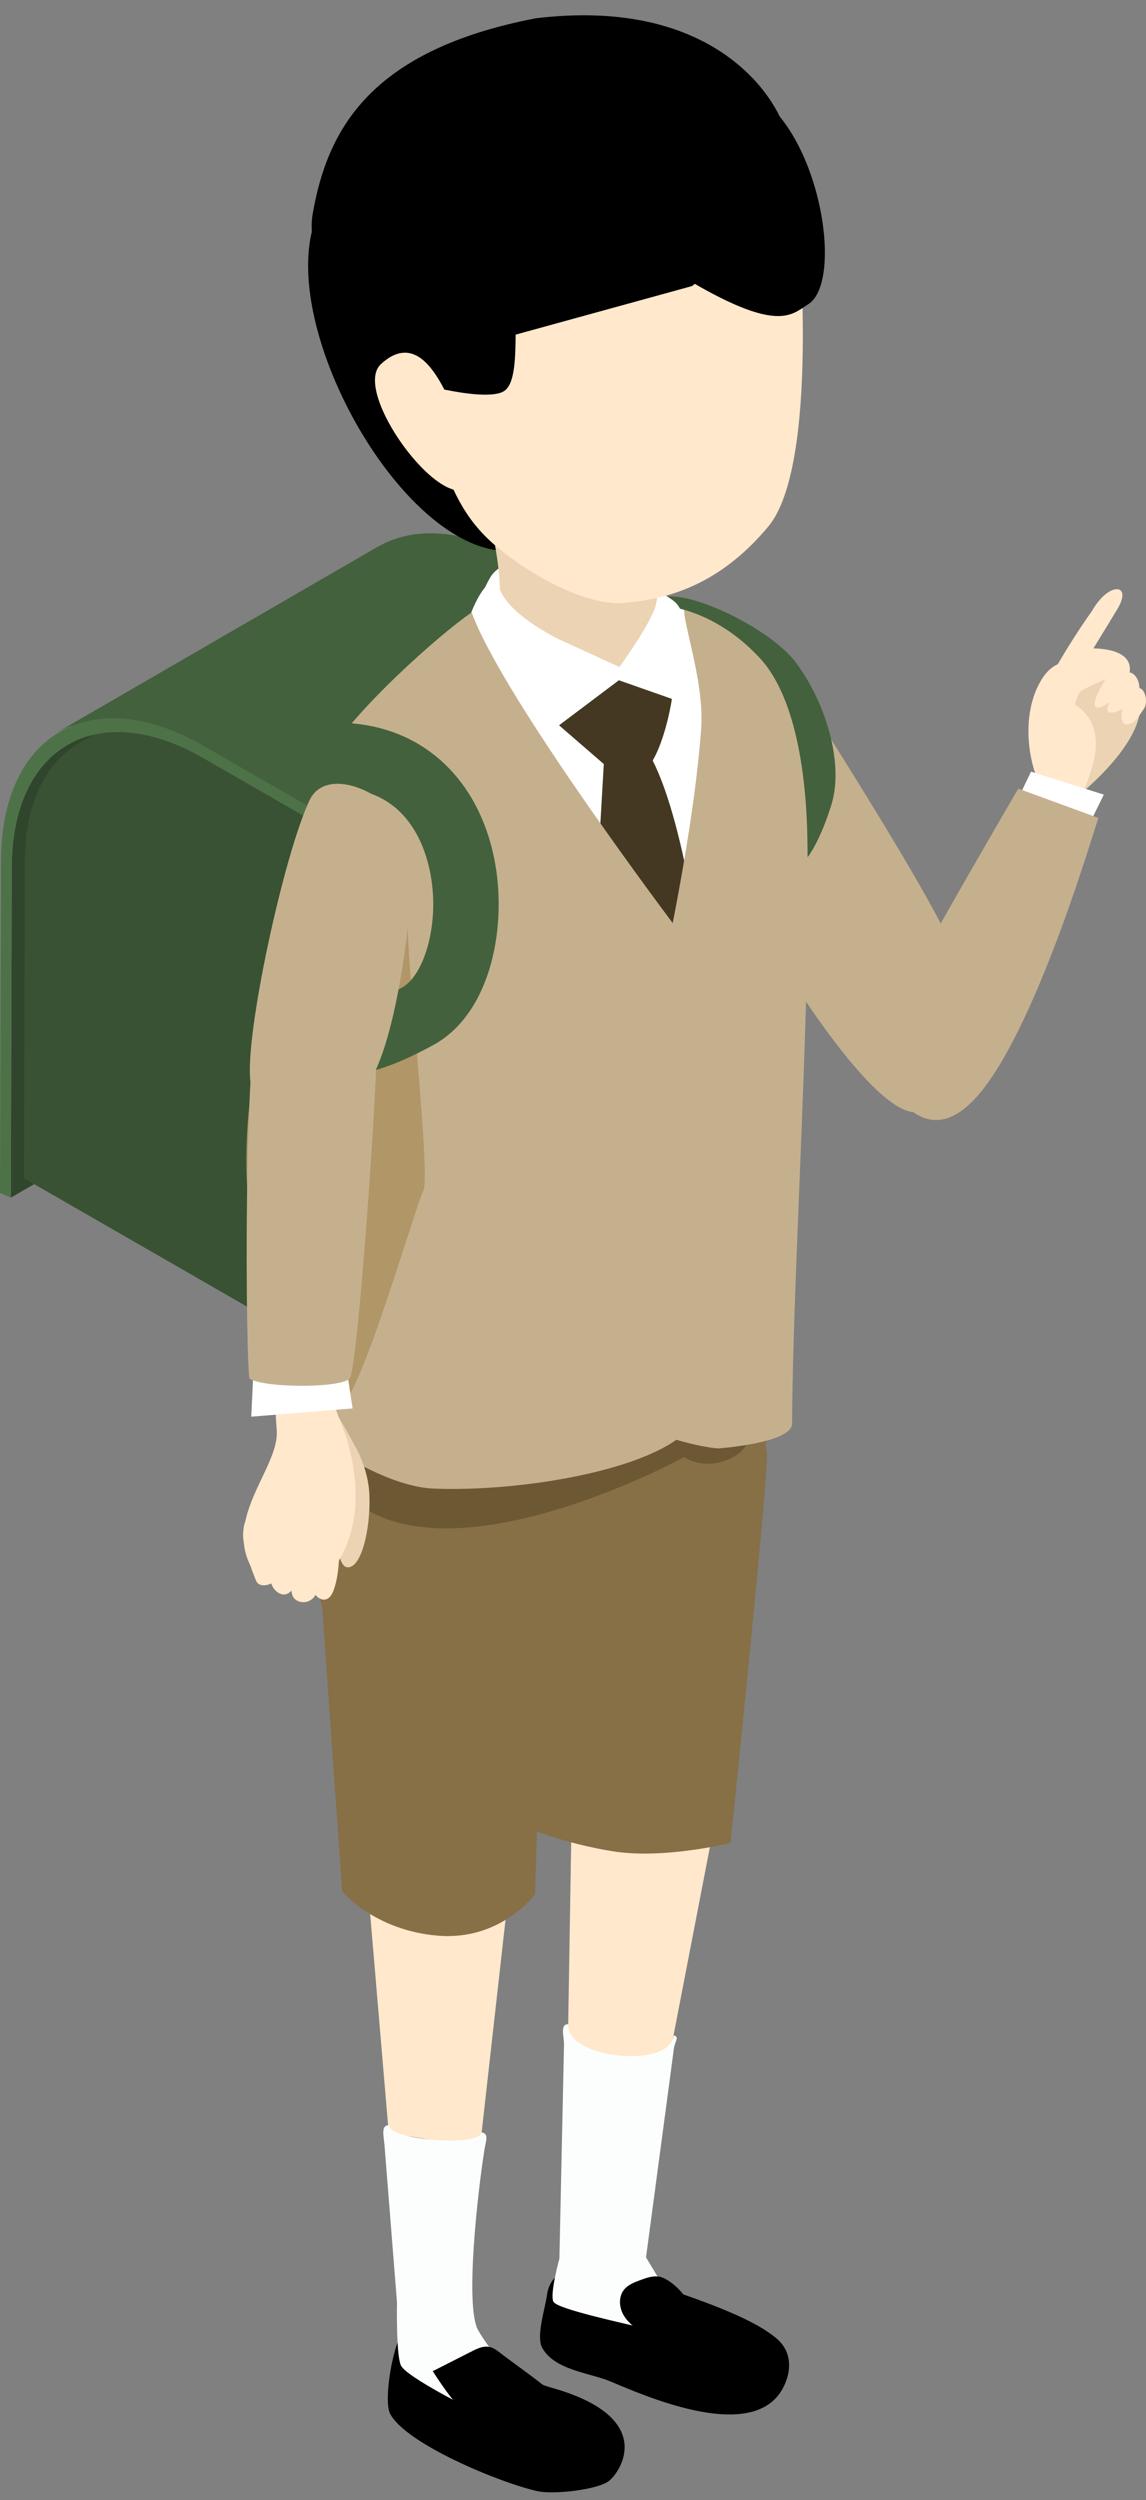 <svg width="150" height="327" viewBox="0 0 150 327" fill="none" xmlns="http://www.w3.org/2000/svg">
<rect x="0" y="0" width="150" height="327" fill="#808080" stroke="none"/>
<path d="M1.54 113.377C1.561 105.548 4.347 100.034 8.835 97.44L50.948 73.068C46.46 75.666 43.675 81.181 43.654 89.005L43.532 132.277L1.419 156.649L1.54 113.377Z" fill="#30462C"/>
<path d="M3.138 154.121L3.255 112.726C3.276 105.093 5.99 99.716 10.365 97.185L43.838 77.809C44.211 77.592 44.585 77.379 44.954 77.162L47.907 75.453C49.178 74.718 50.428 73.995 51.627 73.297C56.057 70.733 62.189 71.088 68.942 74.973L82.936 83.019L82.738 152.279L41.476 176.162L3.138 154.117V154.121Z" fill="#395233"/>
<path d="M49.412 71.53C49.941 71.246 50.482 70.966 51.04 70.745C56.728 68.472 63.083 70.427 68.179 73.343L82.625 81.648L40.511 106.021L26.065 97.716C25.344 97.302 24.652 96.938 23.922 96.592C18.826 94.077 12.437 92.932 7.299 95.902L49.412 71.53Z" fill="#43613C"/>
<path d="M0.13 112.567C0.176 95.919 12.055 89.177 26.602 97.54L41.048 105.845V107.462L26.598 99.157C12.827 91.236 1.585 97.624 1.539 113.377L1.418 156.649L-0 156.047L0.126 112.563L0.13 112.567Z" fill="#4E7247"/>
<path d="M101.686 85.204C100.553 83.081 89.253 91.357 87.714 95.518C86.179 99.679 111.191 146.033 119.966 145.474C128.741 144.914 126.556 132.903 125.859 127.234C125.159 121.565 103.951 89.452 101.686 85.204Z" fill="#C5B08E"/>
<path d="M142.935 79.902C139.286 85.045 136.832 89.782 136.832 89.782C138.85 91.274 141.421 87.927 142.277 86.265C142.818 85.216 144.248 83.019 146.266 79.643C148.283 76.268 145.121 76.055 142.935 79.902Z" fill="#FFE8CB"/>
<path d="M136.366 101.129C134.692 98.087 137.863 86.933 141.945 85.521C145.137 84.531 145.435 89.339 147.637 89.916C149.088 90.292 149.289 91.537 149.26 92.54C149.235 93.383 149.004 97.114 142.163 103.209C139.466 105.615 140.745 110.24 139.839 114.104C126.903 109.843 133.707 111.126 136.362 101.129H136.366Z" fill="#EBD3B3"/>
<path d="M148.22 90.501C149.554 88.859 150.497 91.616 149.717 92.723C148.941 93.83 148.434 94.908 147.15 94.733C146.374 93.784 146.886 92.143 148.22 90.501Z" fill="#FFE8CB"/>
<path d="M145.25 91.85C145.527 91.328 145.841 91.056 146.164 90.939C146.307 90.48 147.079 88.278 147.444 88.057C148.635 87.338 150.514 90.697 147.565 92.564C147.263 92.707 147.02 92.773 146.814 92.79C145.627 93.413 144.314 93.542 145.246 91.85H145.25Z" fill="#FFE8CB"/>
<path d="M143.082 84.798C156.127 85.216 137.679 99.579 145.129 88.17C146.358 87.292 141.806 87.184 140.783 86.482C140.267 86.127 142.159 85.367 143.082 84.798Z" fill="#FFE8CB"/>
<path d="M135.771 101.881C134.508 98.802 133.812 93.279 136.182 89.135C138.552 84.986 141.63 87.309 144.768 85.471C146.547 84.431 146.853 87.067 146.291 87.748C145.603 88.583 144.42 88.901 141.974 90.1C140.875 90.639 141.081 91.424 140.662 92.105C148.061 96.984 138.417 108.285 137.214 113.072C128.153 110.436 132.545 110.779 135.766 101.885L135.771 101.881Z" fill="#FFE8CB"/>
<path d="M141.899 109.17L144.479 103.94L134.953 100.928L131.819 107.47L141.899 109.17Z" fill="white"/>
<path d="M114.423 137.703C114.423 137.703 119.356 152.266 127.422 143.915C135.484 135.569 143.475 107.487 143.781 106.99L133.286 103.155C133.286 103.155 113.442 136.985 114.428 137.703H114.423Z" fill="#C5B08E"/>
<path d="M82.142 297.471C79.265 296.142 72.243 295.252 71.589 300.211C71.375 301.853 70.167 305.554 70.939 307.029C72.499 310.012 77.201 310.363 79.865 311.478C84.189 313.287 97.528 319.219 102 313.128C103.22 311.47 104.277 308.132 101.672 305.897C99.072 303.662 94.022 301.669 88.111 299.651C85.36 298.712 83.053 297.893 82.138 297.471H82.142Z" fill="black"/>
<path d="M74.818 237.623L74.118 280.188L85.061 282.252L93.346 239.39L74.818 237.623Z" fill="#FFE8CB"/>
<path d="M73.824 267.463L73.22 295.42C73.22 295.42 71.933 300.094 72.436 301.064C72.939 302.033 81.589 303.858 84.063 304.481C86.538 305.103 88.069 301.101 88.069 301.101L84.558 295.265L88.22 267.852C88.346 267.066 88.963 266.327 88.17 266.243C87.696 270.701 73.942 269.239 74.416 264.781C73.271 264.66 73.82 266.319 73.829 267.463H73.824Z" fill="#FCFDFD"/>
<path d="M69.311 204.72C68.749 210.539 68.61 238.905 68.61 238.905C68.61 238.905 73.501 241.069 80.2 242.147C86.898 243.225 95.615 241.061 95.615 241.061C95.615 241.061 100.581 193.319 100.384 190.207C99.579 177.495 70.498 192.459 69.311 204.724V204.72Z" fill="#876F46"/>
<path d="M86.357 297.801C85.502 297.629 84.633 297.934 83.815 298.235C83.023 298.528 82.188 298.849 81.664 299.514C80.955 300.416 81.03 301.753 81.584 302.755C82.138 303.758 83.09 304.481 84.067 305.087C84.986 305.655 86.043 306.16 87.104 305.968C88.891 305.646 90.267 303.165 90.065 301.439C89.91 300.111 87.632 298.06 86.353 297.801H86.357Z" fill="black"/>
<path d="M62.558 306.265C58.649 303.282 55.742 301.21 53.003 304.506C51.358 306.482 50.188 314.022 51.056 315.706C53.078 319.633 65.402 324.75 70.368 325.849C72.466 326.313 78.162 325.661 79.668 324.537C81.178 323.414 86.115 316.216 72.18 312.31C67.315 310.948 63.716 307.142 62.558 306.256V306.265Z" fill="black"/>
<path d="M47.894 243.78L50.88 278.977L62.814 280.957L66.828 245.23L47.894 243.78Z" fill="#FFE8CB"/>
<path d="M50.319 280.476L51.963 301.168C51.963 301.168 51.825 307.819 52.458 309.368C53.091 310.918 62.546 315.572 62.546 315.572L67.789 311.027C67.789 311.027 64.794 308.587 62.6 304.827C60.809 301.757 62.542 286.563 63.422 281.103C63.594 280.042 64.047 279.01 62.974 278.914C62.802 280.852 50.814 279.925 50.986 277.986C49.832 277.882 50.21 279.319 50.315 280.472L50.319 280.476Z" fill="#FCFDFD"/>
<path d="M65.456 307.748C65.028 307.418 64.579 307.083 64.047 306.975C63.262 306.816 62.474 307.188 61.761 307.551C60.053 308.416 58.346 309.285 56.639 310.15C57.684 311.741 58.736 313.337 60.02 314.741C61.303 316.144 62.851 317.356 64.647 318.003C66.442 318.651 68.506 318.689 70.217 317.849C71.597 317.172 74.193 314.599 72.553 313.178C70.318 311.24 67.805 309.548 65.452 307.748H65.456Z" fill="black"/>
<path d="M40.457 185.762L44.785 247.382C44.785 247.382 48.963 252.482 57.289 253.184C65.616 253.886 70.032 247.745 70.032 247.745C70.032 247.745 71.853 190.896 71.295 180.139C70.972 173.894 40.457 185.762 40.457 185.762Z" fill="#876F46"/>
<path d="M96.647 166.717C100.871 175.924 105.032 184.287 95.628 197.643C91.395 203.655 79.919 209.587 70.427 212.637C58.837 216.363 47.889 221.159 44.278 214.909C37.705 203.534 37.172 174.612 48.925 171.199C71.069 164.766 95.082 168.049 96.647 166.717Z" fill="#876F46"/>
<path d="M102.834 168.847L102.645 177.674C102.645 177.674 99.063 188.553 96.6 190.186C92.67 192.793 89.562 190.587 89.562 190.587C89.562 190.587 53.552 210.243 43.023 192.476C36.325 181.175 43.644 173.1 43.644 173.1L102.838 168.847H102.834Z" fill="#6D5834"/>
<path d="M57.382 88.282C60.57 83.942 61.404 81.344 67.44 79.881C74.919 78.073 82.818 76.05 90.62 78.992C95.452 81.364 99.705 84.995 101.777 90.242C103.929 95.681 103.405 131.729 103.405 131.729L98.342 172.82C98.342 172.82 53.942 182.048 52.91 181.681C62.428 147.838 69.378 121.402 57.378 88.282H57.382Z" fill="white"/>
<path d="M85.431 99.474C87.478 96.028 89.088 87.447 87.696 85.935C86.022 84.113 80.112 80.955 80.397 81.277C77.587 84.698 69.445 86.699 70.221 92.314L79.03 99.938L74.839 172.732L85.745 185.127L96.37 176.012C96.37 176.012 93.921 116.193 85.427 99.474H85.431Z" fill="#443823"/>
<path d="M89.638 79.05C90.381 77.684 103.489 85.626 104.11 88.521C108.023 106.689 103.816 158.946 103.677 186.209C103.665 188.758 94.089 189.447 94.089 189.447C93.271 189.56 71.761 186.631 75.968 170.89C78.212 162.493 89.882 120.671 91.769 95.418C92.268 88.746 88.896 80.416 89.638 79.05Z" fill="#C5B08E"/>
<path d="M105.704 112.132C105.704 112.132 107.277 110.219 108.812 105.289C110.524 99.792 108.028 91.825 104.177 86.67C100.327 81.511 86.657 75.449 85.449 79.129C85.449 79.129 92.638 78.791 99.395 86.01C106.153 93.229 105.645 110.344 105.704 112.136V112.132Z" fill="#43613C"/>
<path d="M88.507 78.908C91.07 81.573 89.136 91.833 89.136 91.833L81.007 88.98C81.007 88.98 68.017 89.507 64.498 84.736C63.776 83.758 60.697 81.761 64.095 75.65C67.493 69.534 85.953 76.243 88.516 78.908H88.507Z" fill="white"/>
<path d="M62.697 5.295L74.455 65.728C74.455 65.728 77.018 70.106 68.364 71.885C53.918 74.856 35.508 42.484 41.486 28.246C45.303 19.152 62.697 5.299 62.697 5.299V5.295Z" fill="black"/>
<path d="M85.88 78.971C85.356 81.389 81.073 87.238 81.073 87.238L65.012 79.89C65.012 79.89 66.879 77.759 62.714 62.21C59.761 51.177 83.338 63.739 83.338 63.739C83.338 63.739 87.344 72.249 85.88 78.966V78.971Z" fill="#EBD3B3"/>
<path d="M100.582 68.844C107.231 60.844 104.71 30.005 104.143 26.3C100.284 1.101 73.796 3.595 60.939 11.043C52.559 15.898 49.568 21.45 49.958 33.615C50.21 41.51 53.209 50.45 57.315 59.29C58.846 62.586 59.941 66.948 64.329 70.912C68.716 74.877 76.619 79.338 81.77 78.862C86.916 78.386 93.934 76.844 100.582 68.844Z" fill="#FFE8CB"/>
<path d="M55.163 12.785C55.163 12.785 71.312 29.395 68.754 33.59C66.199 37.784 68.921 49.627 65.847 51.231C62.772 52.836 49.932 49.084 47.789 47.651C42.248 43.946 42.336 10.12 55.159 12.785H55.163Z" fill="black"/>
<path d="M92.902 11.194C92.902 11.194 81.04 31.15 89.14 36.063C101.795 43.741 103.569 41.168 105.763 39.814C111.434 36.309 105.817 8.988 92.906 11.194H92.902Z" fill="black"/>
<path d="M70.152 2.391C93.113 -0.374 101.137 12.275 102.597 16.537C104.057 20.798 102.727 27.837 102.727 27.837L90.584 37.416L60.626 45.659C47.707 44.259 39.574 35.666 40.941 27.9C42.862 16.971 48.416 6.565 70.152 2.387V2.391Z" fill="black"/>
<path d="M49.845 47.643C45.999 51.202 57.702 67.244 61.569 63.651C65.436 60.059 60.873 56.412 60.097 55.008C58.629 52.343 55.529 42.379 49.841 47.643H49.845Z" fill="#FFE8CB"/>
<path d="M65.118 75.47C65.017 79.388 71.137 83.273 81.078 87.234L81.007 88.976L68.746 98.2L60.974 82.275C60.974 82.275 62.316 76.769 65.122 75.466L65.118 75.47Z" fill="white"/>
<path d="M44.916 156.962C44.916 156.962 41.9 136.755 41.502 120.851C41.271 111.581 41.963 101.709 42.378 99.691C45.776 93.362 57.684 82.831 61.736 80.107C65.792 91.299 88.603 121.473 88.603 121.473C88.603 121.473 95.142 165.693 88.842 188.097C82.814 192.651 67.483 195.132 56.749 194.706C49.119 194.401 38.914 186.272 38.914 186.272L44.912 156.958L44.916 156.962Z" fill="#C5B08E"/>
<path d="M55.394 155.801C56.401 154.155 53.507 128.78 53.364 121.152C53.221 113.523 50.579 103.267 45.378 107.921C40.764 112.049 18.755 159.339 44.614 183.368C46.644 184.622 54.576 157.137 55.394 155.801Z" fill="#B19668"/>
<path d="M44.844 140.657C47.562 140.657 51.388 139.625 56.782 136.651C64.366 132.465 66.492 120.872 64.647 112.095C62.529 102.031 55.662 95.501 46.275 94.632C41.736 94.21 36.501 95.861 34.983 100.498L42.135 103.176C42.156 103.142 44.249 103.034 45.482 103.146C53.036 103.848 55.469 110.152 56.249 113.849C57.688 120.68 55.524 127.573 52.625 129.173C46.879 132.343 44.806 132.068 44.79 132.072C44.794 132.072 39.937 138.869 39.937 138.869C40.91 139.851 42.445 140.661 44.849 140.661L44.844 140.657Z" fill="#43613C"/>
<path d="M38.818 183.21C39.246 182.52 40.102 182.22 40.873 182.479C43.294 183.302 43.432 183.644 46.624 189.426C46.901 189.927 48.218 192.463 48.348 195.475C48.541 200.012 47.257 205.426 45.328 204.979C43.809 204.624 43.34 196.34 43.151 195.178C42.648 192.095 39.804 193.946 37.929 191.523C35.802 188.783 37.178 185.875 38.822 183.21H38.818Z" fill="#EBD3B3"/>
<path d="M43.675 207.991C42.723 210.602 40.495 208.58 40.726 206.7C40.856 205.622 40.881 204.54 40.873 203.747C40.865 203.003 41.326 202.339 42.026 202.084C43.201 201.658 44.426 202.556 44.376 203.801C44.325 205.104 44.149 206.688 43.675 207.987V207.991Z" fill="#FFE8CB"/>
<path d="M41.602 206.592C41.976 210.134 38.67 210.118 38.251 208.593C37.869 207.21 37.605 204.34 37.827 202.769C38.05 201.198 38.708 199.749 40.311 200.004C41.913 200.258 41.393 204.57 41.607 206.592H41.602Z" fill="#FFE8CB"/>
<path d="M38.573 207.231C37.675 209.712 35.52 208.238 35.427 206.663C35.343 205.23 34.253 203.233 34.689 202.03C35.419 200.012 36.853 198.934 38.204 201.069C37.965 201.345 39.475 204.753 38.577 207.231H38.573Z" fill="#FFE8CB"/>
<path d="M37.461 204.144C37.461 206.78 34.16 208.238 33.531 206.784C32.96 205.468 31.819 202.188 31.819 200.91C31.819 198.767 32.524 197.355 34.525 198.901C34.395 199.239 37.457 201.507 37.461 204.139V204.144Z" fill="#FFE8CB"/>
<path d="M42.848 181.526C42.337 180.298 42.114 171.713 41.28 172.745C40.147 174.153 34.9 170.084 36.221 187.061C36.624 192.217 28.352 199.118 33.683 206.224C34.497 207.31 37.89 206.846 41.98 206.437C42.97 206.337 45.621 203.438 46.376 198.274C47.022 193.854 45.772 189.067 45.059 187.279C44.585 186.088 43.696 183.552 42.853 181.526H42.848Z" fill="#FFE8CB"/>
<path d="M46.153 184.221L44.354 172.432L33.54 171.575L32.886 185.303L46.153 184.221Z" fill="white"/>
<path d="M45.814 180.239C46.821 178.593 49.522 141.442 49.379 133.814C49.237 126.186 37.551 122.259 34.48 128.517C31.64 134.303 32.198 180.047 32.676 180.34C34.707 181.593 44.996 181.58 45.814 180.239Z" fill="#C5B08E"/>
<path d="M32.794 141.559C31.943 135.765 37.102 111.928 40.508 104.688C42.756 99.904 51.552 103.719 53.662 109.538C54.669 112.312 52.903 132.235 49.04 140.268C45.176 148.302 33.646 147.349 32.794 141.555V141.559Z" fill="#C5B08E"/>
</svg>
